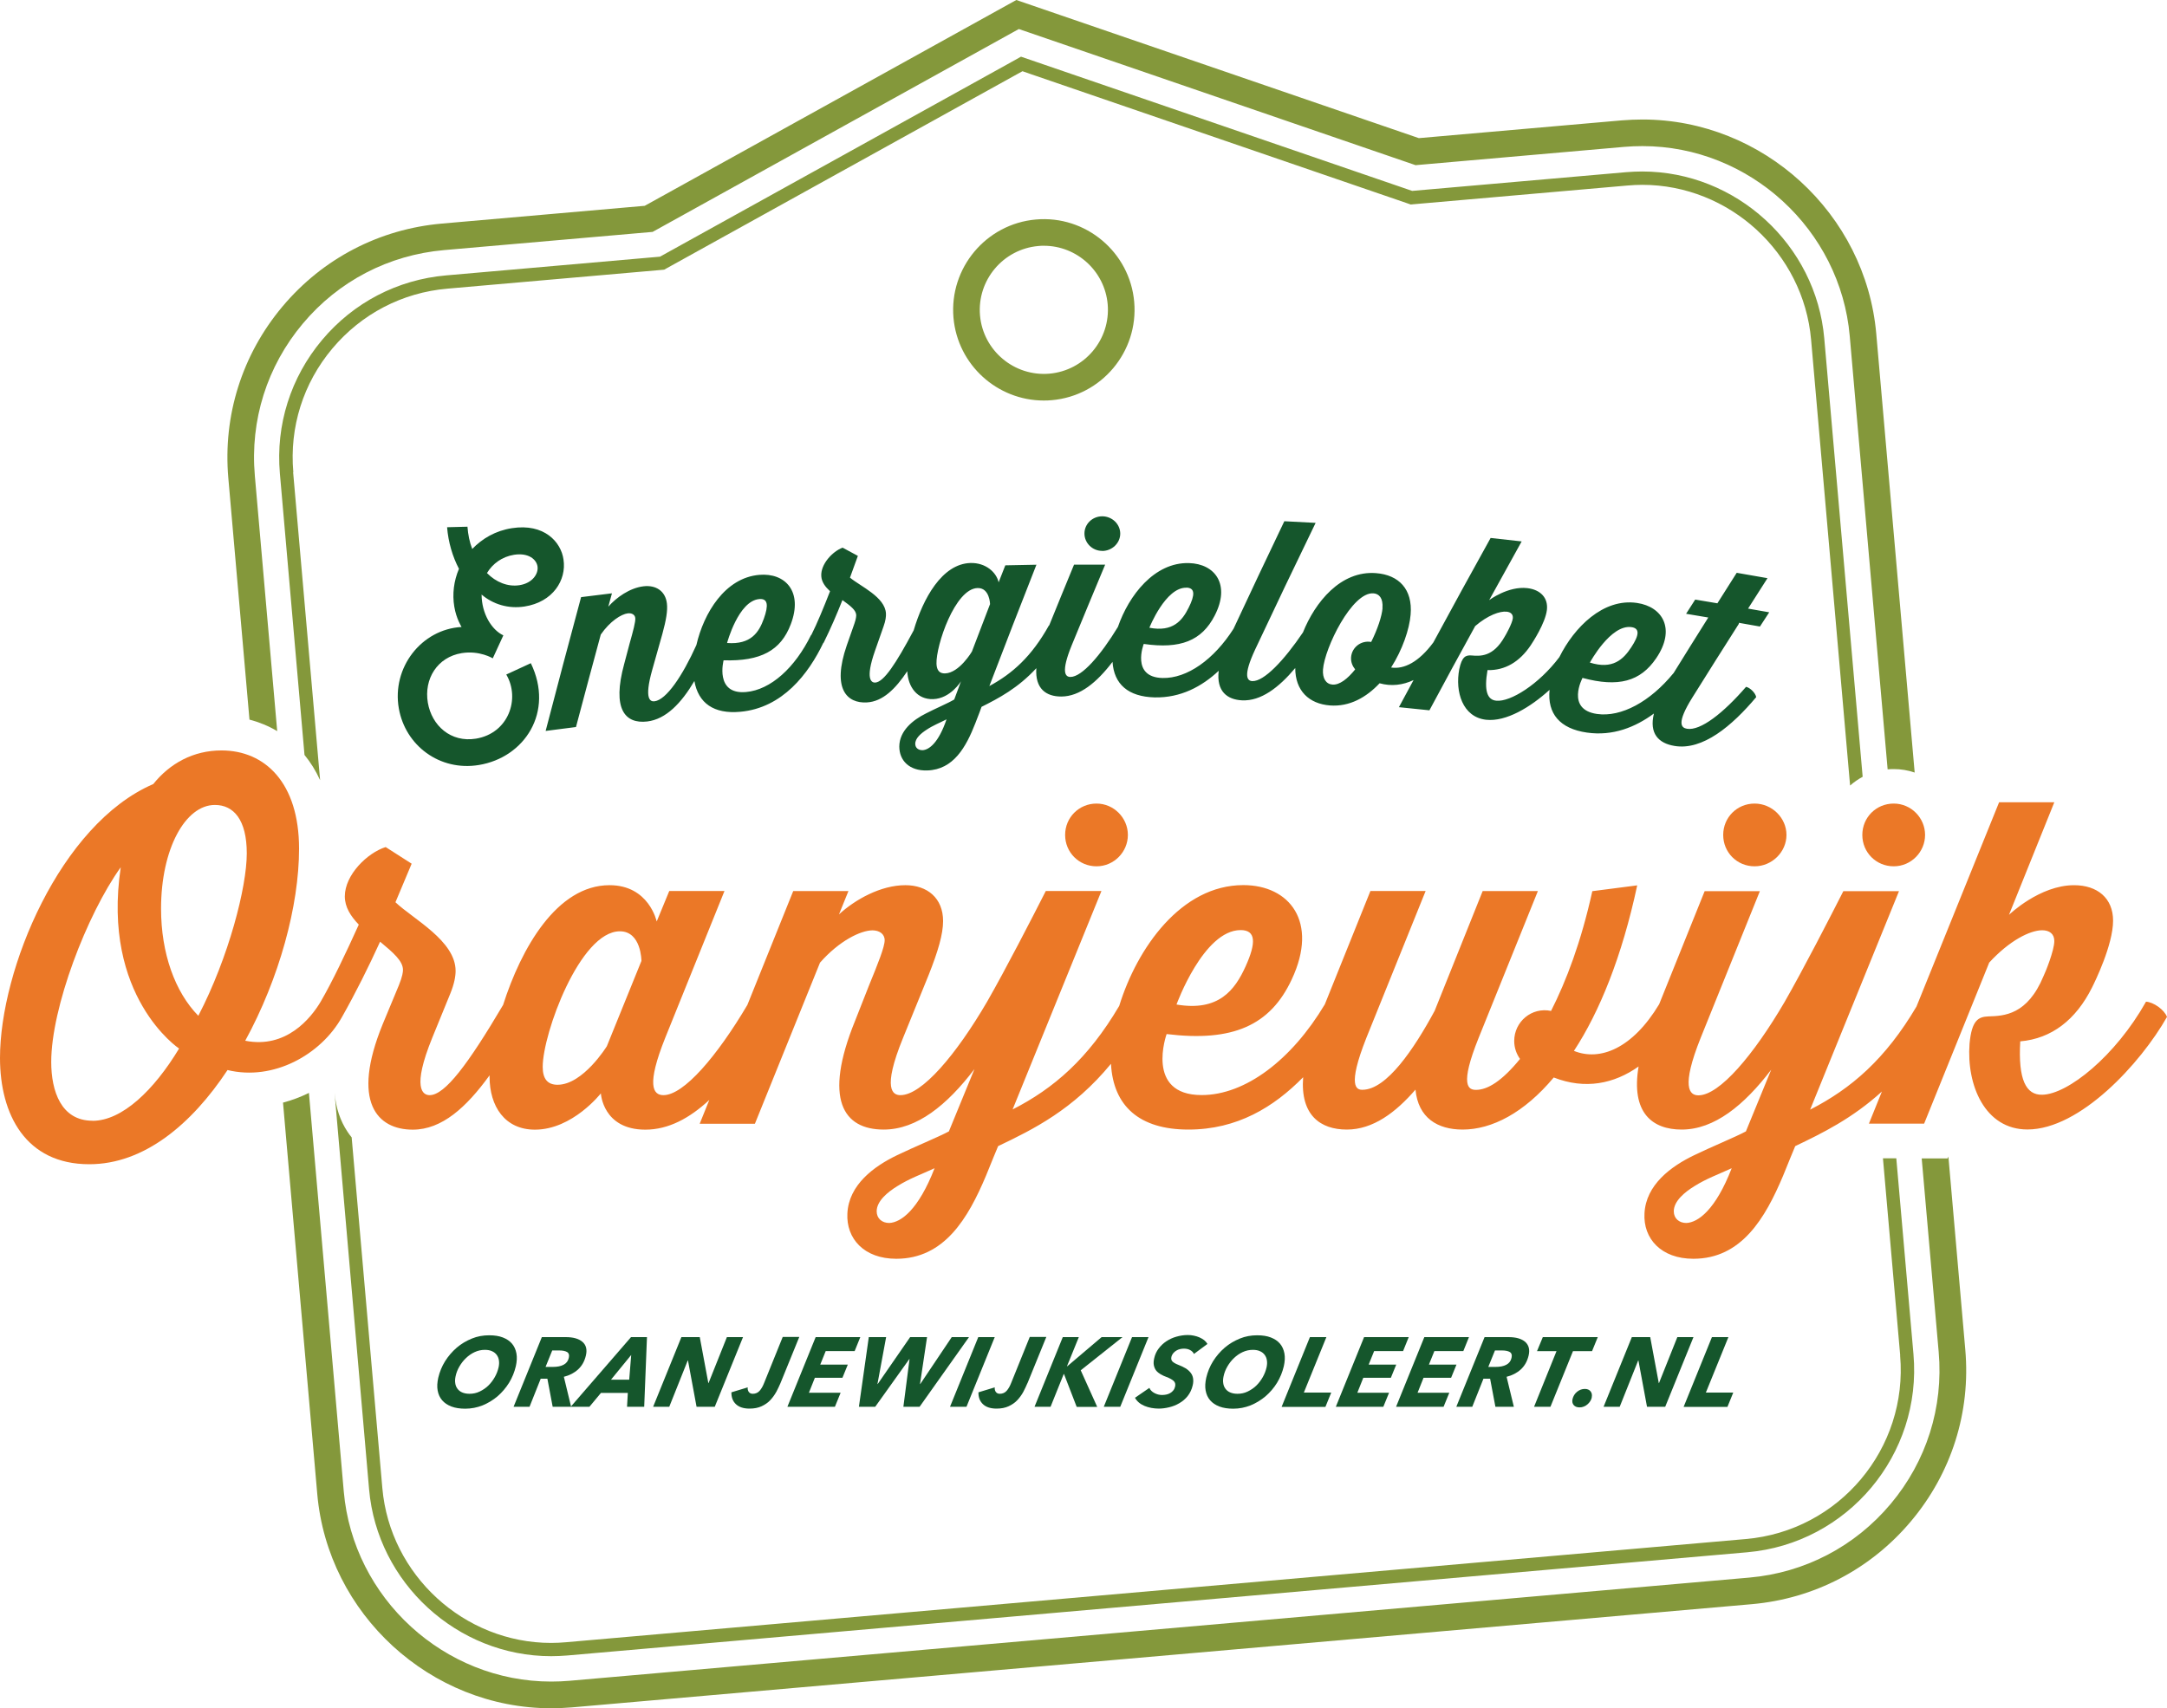 <svg xmlns="http://www.w3.org/2000/svg" id="Layer_2" data-name="Layer 2" viewBox="0 0 250 197.12"><defs><style>      .cls-1 {        fill: #84983b;      }      .cls-1, .cls-2, .cls-3 {        stroke-width: 0px;      }      .cls-2 {        fill: #eb7827;      }      .cls-3 {        fill: #15562c;      }    </style></defs><g id="Ontwerp"><g><path class="cls-1" d="M120.42,46.22c-5.36,0-9.94-4.11-10.42-9.55-.5-5.75,3.77-10.84,9.51-11.34,5.75-.51,10.84,3.77,11.34,9.51.5,5.75-3.77,10.84-9.51,11.34-.31.03-.62.04-.92.04ZM120.43,28.36c-.21,0-.43,0-.65.03-4.06.36-7.07,3.95-6.72,8.01.36,4.06,3.95,7.07,8.01,6.72,4.06-.36,7.07-3.95,6.72-8.01h0c-.34-3.84-3.57-6.75-7.36-6.75Z"></path><path class="cls-1" d="M29.4,54.89c-.56-6.39,1.4-12.62,5.53-17.54,4.12-4.92,9.92-7.93,16.31-8.49l24.05-2.1L117.54,3.35l45.77,15.71,24.06-2.11c.69-.06,1.41-.09,2.12-.09,12.34,0,22.84,9.63,23.91,21.93l4.37,49.99c.23-.02.46-.03.7-.03.85,0,1.66.14,2.42.4l-4.43-50.62c-1.21-13.87-13.06-24.74-26.98-24.74-.8,0-1.6.04-2.38.1l-23.41,2.05L117.25,0l-42.87,23.75-23.4,2.05c-7.21.63-13.75,4.03-18.4,9.58-4.65,5.54-6.87,12.57-6.24,19.78l2.44,27.88c1.11.29,2.19.73,3.2,1.33l-2.58-29.47Z"></path><path class="cls-1" d="M221.7,133.67l1.96,22.35c.56,6.38-1.41,12.61-5.54,17.53-4.13,4.92-9.92,7.94-16.3,8.5l-136.13,11.91c-.69.06-1.41.09-2.11.09-12.34,0-22.84-9.63-23.92-21.93l-4.02-46c-.96.47-1.96.85-2.99,1.12l3.95,45.15c1.21,13.87,13.06,24.74,26.98,24.74.8,0,1.6-.04,2.38-.1l136.13-11.91c7.2-.63,13.73-4.03,18.39-9.59,4.66-5.55,6.88-12.57,6.25-19.77l-1.95-22.3-.09.22h-2.98Z"></path><path class="cls-1" d="M33.84,54.5c-.46-5.21,1.14-10.28,4.5-14.28,3.36-4,8.07-6.46,13.28-6.91l24.67-2.16.33-.03.29-.16,40.09-22.21.96-.53,1.04.36,43.44,14.91.31.11.32-.03,24.68-2.16c.57-.05,1.15-.08,1.72-.08,10.04,0,18.59,7.84,19.47,17.86l4.5,51.46c.44-.39.93-.73,1.45-1.01l-4.43-50.59c-.94-10.8-10.17-19.26-21-19.26-.62,0-1.24.03-1.86.08l-24.68,2.16-43.44-14.91-1.69-.58-1.56.87-40.09,22.21-24.67,2.16c-5.61.49-10.7,3.14-14.32,7.46-3.62,4.32-5.35,9.79-4.86,15.4l2.84,32.48c.69.84,1.3,1.81,1.8,2.91l-3.11-35.52Z"></path><path class="cls-1" d="M219.21,156.41c.94,10.75-7.04,20.25-17.78,21.19l-136.13,11.91c-.57.05-1.15.08-1.72.08-10.04,0-18.59-7.84-19.47-17.86l-3.54-40.48c-.16-.2-.32-.4-.46-.62-.86-1.28-1.36-2.79-1.51-4.51-.05-.58,3.98,45.74,3.98,45.74.94,10.8,10.17,19.26,21,19.26.62,0,1.24-.03,1.86-.08l136.13-11.91c11.59-1.01,20.19-11.27,19.18-22.86l-1.98-22.6h-1.54l1.99,22.74Z"></path><g><path class="cls-2" d="M247.57,115.61c-3.52,6.26-9.01,10.67-11.96,10.72-1.86.05-2.8-1.71-2.54-6.16,3.62-.31,6.42-2.49,8.28-6.21.31-.62,2.43-4.92,2.43-7.72,0-2.59-1.81-4.09-4.5-4.09-3.99,0-7.51,3.42-7.51,3.42l5.23-12.99h-6.37l-9.53,23.57c-3.59,6.08-7.54,9.48-12.27,11.9l10.25-25.21h-6.42c-1.5,2.95-4.61,9.01-6.78,12.79h0s0,0,0,0c-3.57,6.11-7.51,10.77-9.94,10.77-1.04,0-2.02-.93.26-6.63l6.83-16.93h-6.37l-5.25,13.05c-3.08,5.12-6.83,6.6-9.83,5.38,2.95-4.5,5.54-10.87,7.3-19.1l-5.18.67c-1.29,5.85-3,10.35-4.76,13.82-2.23-.47-4.25,1.24-4.25,3.47,0,.78.26,1.5.67,2.07-2.07,2.54-3.73,3.57-5.08,3.57-.88,0-1.92-.47.31-6.01l6.83-16.93h-6.37l-5.54,13.82c-2.38,4.4-5.54,9.11-8.34,9.11-.62,0-1.81-.26.47-6.01l6.83-16.93h-6.37l-5.26,13.08c-3.82,6.4-9.16,10.47-14.21,10.47-6.57,0-4.04-7.04-4.04-7.04,7.61.93,11.96-.98,14.44-6.32,3.11-6.63-.26-10.87-5.59-10.87-7.17,0-12.26,7.26-14.32,13.94-3.6,6.11-7.56,9.53-12.3,11.95l10.25-25.21h-6.42c-1.5,2.95-4.61,9.01-6.78,12.79,0,0,0,0,0,0,0,0,0,0,0,0-3.57,6.11-7.51,10.77-9.99,10.77-.83,0-2.17-.57.31-6.63l2.95-7.25c1.09-2.75,1.66-4.71,1.66-6.21,0-2.64-1.81-4.14-4.35-4.14-2.85,0-5.8,1.66-7.66,3.37l1.09-2.69h-6.37l-5.29,13.14c-3.51,5.93-7.34,10.41-9.68,10.41-1.24,0-1.97-1.19.21-6.63l6.83-16.93h-6.37l-1.45,3.52s-.88-4.19-5.44-4.19c-6.08,0-10.2,7.29-12.28,13.82-4.02,6.8-6.7,10.41-8.48,10.41-.78,0-2.07-.78.31-6.63l2.07-5.07c.47-1.14.62-2.02.62-2.64,0-3.47-4.87-5.96-6.94-7.92l1.87-4.45-3-1.92c-2.12.67-4.71,3.21-4.71,5.69,0,1.24.67,2.28,1.61,3.26-1.5,3.31-3.05,6.58-4.4,8.9,0,0,0,0,0,0,0,0,0,0,0,0-1.14,1.92-3.99,5.44-8.7,4.5,3.93-7.2,6.21-15.58,6.21-22.16,0-7.61-3.93-11.34-8.95-11.34-3.26,0-5.96,1.5-7.87,3.88C6.94,95.11,0,111.88,0,122.08c0,6.52,2.95,12.27,10.3,12.27,6.32,0,11.81-4.61,15.95-10.87,5.28,1.29,10.77-1.76,13.2-6.11,0,0,0,0,0,0,0,0,0,0,0,0,1.61-2.85,3.05-5.75,4.4-8.7,1.55,1.29,2.64,2.23,2.64,3.26,0,.21-.05.73-.47,1.76l-1.87,4.5c-3.68,9.01-.62,12.17,3.47,12.17,3.36,0,6.19-2.58,8.86-6.27,0,.05,0,.11,0,.16,0,3.42,1.76,6.11,5.23,6.11,4.35,0,7.61-4.19,7.61-4.19,0,0,.21,4.19,5.13,4.19,2.66,0,5.11-1.32,7.38-3.43l-1.11,2.75h6.37l7.51-18.59c2.23-2.54,4.71-3.73,6.06-3.73.78,0,1.4.41,1.4,1.14,0,.78-.77,2.69-1.81,5.23l-1.61,4.09c-3.68,9.06-1.35,12.53,3.31,12.53,3.83,0,7.31-2.83,10.47-6.98l-2.95,7.19c-1.14.62-4.04,1.81-5.96,2.74-2.69,1.29-5.59,3.42-5.75,6.73-.15,2.9,1.92,5.23,5.64,5.23,5.54,0,8.28-4.66,10.35-9.58.41-1.04,1.4-3.42,1.4-3.42,4.05-1.93,8.67-4.21,13.02-9.5.26,4.89,3.29,7.59,8.93,7.59s9.86-2.6,13.24-6.04c-.34,4.41,2.02,6.04,5.04,6.04s5.64-1.97,7.92-4.61c.31,3.26,2.54,4.61,5.44,4.61,3.36,0,7.09-1.92,10.51-6.01,3.63,1.42,6.97.73,9.79-1.27-.9,5.33,1.57,7.28,4.97,7.28,3.77,0,7.21-2.81,10.33-6.91l-2.92,7.12c-1.14.62-4.04,1.81-5.95,2.74-2.69,1.29-5.59,3.42-5.75,6.73-.16,2.9,1.92,5.23,5.64,5.23,5.54,0,8.28-4.66,10.35-9.58.41-1.04,1.4-3.42,1.4-3.42,3.12-1.49,6.58-3.19,10-6.3l-1.5,3.71h6.37l7.51-18.59c2.33-2.54,4.71-3.73,6.11-3.73.83,0,1.4.41,1.4,1.24,0,1.09-1.03,3.62-1.24,4.04-1.86,4.5-4.56,4.61-6.37,4.66-1.14.05-1.92.41-2.17,3.16-.36,4.76,1.76,9.89,6.68,9.89,6.06,0,13.05-7.61,16.1-12.99-.31-.83-1.55-1.71-2.43-1.76ZM143.13,107.33c1.76,0,1.81,1.45.57,4.19-1.24,2.74-3.11,5.23-7.97,4.4,0,0,3.11-8.59,7.4-8.59ZM10.67,129.33c-3.62,0-4.76-3.42-4.76-6.78,0-6.26,4.09-16.98,8.02-22.47-2.23,14.96,6.73,20.92,6.73,20.92-2.9,4.81-6.57,8.34-9.99,8.34ZM22.88,117.22c-2.69-2.74-4.3-7.2-4.3-12.37,0-6.89,2.8-11.96,6.21-11.96,2.17,0,3.68,1.71,3.68,5.59s-2.07,11.96-5.59,18.74ZM70.01,120.73s-2.74,4.45-5.69,4.45c-1.14,0-1.71-.67-1.71-2.07,0-3.83,4.3-15.64,8.9-15.64,2.49,0,2.49,3.42,2.49,3.42l-3.99,9.84ZM102.59,141.13c-.83,0-1.45-.52-1.45-1.35,0-1.19,1.29-2.23,2.38-2.9,1.4-.88,2.74-1.35,4.3-2.07-1.87,4.81-3.88,6.26-5.23,6.32ZM194.55,141.13c-.83,0-1.45-.52-1.45-1.35,0-1.19,1.29-2.23,2.38-2.9,1.4-.88,2.74-1.35,4.3-2.07-1.86,4.81-3.88,6.26-5.23,6.32Z"></path><path class="cls-2" d="M126.5,99.97c2.02,0,3.62-1.66,3.62-3.62s-1.61-3.62-3.62-3.62-3.62,1.6-3.62,3.62,1.61,3.62,3.62,3.62Z"></path><path class="cls-2" d="M202.42,99.97c2.02,0,3.68-1.66,3.68-3.62s-1.66-3.62-3.68-3.62-3.62,1.6-3.62,3.62,1.6,3.62,3.62,3.62Z"></path><path class="cls-2" d="M218.47,99.97c2.02,0,3.62-1.66,3.62-3.62s-1.6-3.62-3.62-3.62-3.62,1.6-3.62,3.62,1.6,3.62,3.62,3.62Z"></path></g><g><path class="cls-3" d="M58.42,77.86c1.62,2.78.24,6.77-3.52,7.38-2.89.47-5.08-1.5-5.54-4.14-.47-2.75,1.09-5.27,3.9-5.73,2.06-.34,3.59.6,3.59.6.4-.88.81-1.76,1.22-2.65-1.37-.65-2.5-2.52-2.51-4.71,1.31,1.12,3.08,1.67,4.95,1.38,3.28-.51,4.86-3.05,4.5-5.42-.28-2.03-2.23-4.2-5.95-3.62-1.89.29-3.43,1.2-4.58,2.4-.31-.79-.48-1.66-.55-2.57-.78.02-1.56.04-2.35.06.14,1.74.63,3.39,1.37,4.8-.6,1.4-.78,2.93-.54,4.36.23,1.4.84,2.35.84,2.35-4.65.27-8.06,4.7-7.24,9.39.75,4.3,4.72,7.28,9.23,6.54,5.27-.86,8.73-6.11,6-11.75-.95.44-1.89.87-2.84,1.31ZM59.31,64.02c1.68-.26,2.58.55,2.7,1.34.13.82-.55,1.93-2.08,2.17-1.35.21-2.72-.35-3.75-1.4.65-1.08,1.74-1.89,3.13-2.11Z"></path><path class="cls-3" d="M127.15,63.58c1.14,0,2.08-.9,2.09-1.99,0-1.11-.93-2-2.07-2.01-1.14,0-2.06.88-2.06,1.99,0,1.08.9,2,2.04,2Z"></path><path class="cls-3" d="M200.6,71.87c.81.14,1.63.28,2.44.43.35-.55.71-1.09,1.07-1.64-.81-.14-1.63-.29-2.44-.43.74-1.17,1.49-2.34,2.24-3.51-1.18-.21-2.36-.41-3.55-.62-.74,1.17-1.49,2.35-2.23,3.52-.85-.15-1.71-.29-2.56-.43-.35.55-.7,1.1-1.05,1.64.85.14,1.7.29,2.56.43-1.35,2.14-2.69,4.29-4.02,6.44,0,0,0,0-.01,0-2.67,3.26-6,5.09-8.81,4.69-3.62-.52-1.67-4.15-1.67-4.16,4.13,1.11,6.68.42,8.5-2.27,2.28-3.35.77-5.94-2.21-6.38-3.92-.58-7.27,2.84-8.96,6.25-2.37,3.15-5.65,5.19-7.27,5.03-1.03-.09-1.44-1.11-1.02-3.53,2.03.05,3.71-.96,4.99-2.87.21-.32,1.67-2.53,1.86-4.06.17-1.41-.74-2.35-2.25-2.53-2.23-.26-4.42,1.39-4.41,1.39,1.24-2.26,2.49-4.52,3.75-6.78-1.19-.14-2.39-.27-3.58-.4-2.23,4.01-4.43,8.03-6.61,12.06-1.68,2.27-3.39,3.12-4.87,2.89,1.3-2.04,2.11-4.4,2.25-6.11.25-2.93-1.37-4.58-3.99-4.78-4.09-.32-7.04,3.37-8.43,6.84-2.19,3.24-4.5,5.68-5.85,5.62-.58-.03-1.1-.57.33-3.64,2.29-4.88,4.62-9.75,6.98-14.62-1.2-.07-2.4-.13-3.61-.19-1.98,4.13-3.93,8.27-5.86,12.41-2.26,3.54-5.35,5.75-8.2,5.68-3.66-.09-2.16-3.93-2.16-3.93,4.24.61,6.69-.37,8.18-3.26,1.86-3.59.05-5.99-2.96-6.07-4.01-.11-6.95,3.75-8.2,7.37-2,3.28-4.15,5.77-5.48,5.77-.57,0-1.13-.51.15-3.65,1.28-3.11,2.56-6.21,3.86-9.31-1.2,0-2.4,0-3.59,0-.97,2.34-1.92,4.68-2.87,7.02-.01,0-.02,0-.03,0-1.99,3.57-4.2,5.55-6.87,6.99,1.78-4.67,3.6-9.34,5.43-14-1.2.02-2.39.05-3.59.07-.26.65-.52,1.3-.77,1.96-.26-1.16-1.49-2.27-3.24-2.23-3.31.09-5.49,4.14-6.56,7.77-2.07,3.88-3.45,5.97-4.44,6.03-.43.02-1.18-.36-.03-3.65.33-.95.67-1.9,1-2.85.23-.64.29-1.13.27-1.47-.1-1.91-2.92-3.12-4.15-4.14.3-.84.6-1.67.91-2.51-.59-.32-1.17-.64-1.76-.95-1.18.44-2.55,1.92-2.46,3.29.04.68.46,1.23,1.01,1.74-.73,1.87-1.49,3.72-2.16,5.05,0,0,0,0,0,0-.01,0-.02,0-.03,0-1.85,3.78-4.66,6.33-7.5,6.58-3.64.32-2.59-3.66-2.59-3.66,4.28.13,6.6-1.12,7.75-4.16,1.44-3.78-.64-5.96-3.64-5.7-3.95.34-6.4,4.4-7.25,8.1-1.6,3.55-3.46,6.32-4.83,6.49-.46.05-1.24-.17-.26-3.64.39-1.38.78-2.77,1.17-4.15.43-1.57.62-2.68.52-3.5-.17-1.44-1.28-2.15-2.7-1.98-1.59.19-3.13,1.29-4.06,2.35.14-.52.28-1.03.42-1.54-1.19.14-2.37.29-3.56.44-1.39,5.14-2.75,10.29-4.09,15.44,1.17-.15,2.33-.3,3.5-.45.94-3.56,1.9-7.12,2.86-10.67,1.06-1.54,2.37-2.36,3.12-2.45.43-.05.81.13.86.53.05.42-.25,1.52-.66,2.98-.21.78-.41,1.56-.62,2.34-1.42,5.2.1,6.93,2.66,6.63,2.16-.26,3.93-2.11,5.44-4.67.45,2.55,2.24,3.83,5.29,3.55,4.88-.43,7.89-4.4,9.59-7.96,0,0,.02,0,.03,0,.8-1.62,1.51-3.26,2.17-4.93.91.66,1.55,1.14,1.59,1.71,0,.11,0,.4-.2.98-.3.85-.6,1.69-.89,2.54-1.75,5.07.06,6.71,2.32,6.58,1.83-.1,3.3-1.56,4.66-3.6.09,1.81,1.14,3.28,2.98,3.22,2.01-.06,3.22-2.06,3.22-2.06-.26.7-.52,1.4-.78,2.1-.62.39-2.27,1.09-3.26,1.61-1.53.76-3.06,2.01-3.08,3.81,0,1.63,1.16,2.84,3.24,2.77,3.02-.1,4.46-2.7,5.53-5.44.35-.89.73-1.9.72-1.9,1.97-.99,4.19-2.15,6.32-4.46-.16,2.38,1.14,3.27,2.87,3.27,2.15,0,4.12-1.64,5.92-4,.17,2.57,1.8,4.02,4.85,4.1,3.01.07,5.47-1.26,7.4-3.07-.28,2.37.98,3.33,2.7,3.41,2.16.1,4.22-1.45,6.13-3.73,0,2.62,1.58,4.13,4.01,4.32,2.26.17,4.2-.94,5.72-2.56,1.36.38,2.69.21,3.92-.37-.56,1.04-1.13,2.09-1.69,3.13,1.17.12,2.34.24,3.52.36,1.74-3.25,3.5-6.49,5.28-9.72,1.45-1.25,2.86-1.75,3.64-1.66.46.05.75.31.7.77-.07.59-.81,1.92-.95,2.13-1.32,2.34-2.82,2.24-3.83,2.15-.64-.04-1.09.11-1.4,1.6-.49,2.59.38,5.51,3.09,5.82,2.32.26,5.14-1.46,7.33-3.45-.27,2.74,1.18,4.48,4.31,4.93,2.99.43,5.59-.62,7.73-2.2-.57,2.33.55,3.44,2.37,3.74,3.25.55,6.63-2.3,9.43-5.63-.09-.48-.69-1.08-1.17-1.19-2.63,3.04-5.26,5.1-6.82,4.84-.65-.11-1.24-.62.62-3.6,1.78-2.85,3.57-5.69,5.38-8.53ZM188.22,72.37c.98.14.89.94-.03,2.33-.91,1.39-2.14,2.59-4.77,1.76,0,0,2.4-4.44,4.8-4.09ZM136.88,67.81c.99.03,1,.83.25,2.32-.74,1.49-1.82,2.83-4.53,2.31,0,0,1.86-4.69,4.28-4.62ZM87.6,69.13c.99-.08,1.08.71.52,2.27-.56,1.56-1.48,3.01-4.24,2.8,0,0,1.3-4.87,3.72-5.07ZM106.44,86.57c-.48.01-.84-.26-.85-.71-.02-.66.65-1.22,1.29-1.64.76-.51,1.5-.79,2.32-1.21-.92,2.71-2.01,3.51-2.75,3.56ZM112.14,75.17s-1.46,2.49-3.11,2.54c-.63.02-.96-.34-.99-1.11-.07-2.11,2.14-8.68,4.74-8.74,1.4-.04,1.44,1.85,1.44,1.85-.7,1.82-1.4,3.65-2.09,5.47ZM159.5,70.18c-.08.94-.58,2.44-1.31,3.9-1.18-.21-2.23.63-2.32,1.76-.04.54.15,1.01.47,1.41-.87,1.08-1.79,1.81-2.62,1.75-.75-.06-1.16-.72-1.09-1.74.18-2.47,3.35-8.99,5.83-8.79.64.05,1.12.55,1.03,1.71Z"></path></g><g><path class="cls-3" d="M56.44,154.09c.61,0,1.13.08,1.57.25.44.17.8.41,1.06.72.26.31.43.69.51,1.13.08.44.05.93-.07,1.47-.16.68-.42,1.32-.78,1.91-.37.59-.81,1.11-1.33,1.56-.52.44-1.1.79-1.73,1.05-.64.25-1.3.38-2,.38-.61,0-1.14-.08-1.59-.25s-.8-.41-1.07-.72c-.27-.31-.44-.69-.52-1.13-.08-.44-.05-.93.07-1.47.16-.68.42-1.32.79-1.91.37-.59.82-1.11,1.34-1.56s1.11-.79,1.74-1.05,1.3-.38,2-.38ZM54.16,160.84c.42,0,.81-.08,1.18-.26s.7-.4.99-.68.54-.61.75-.98.35-.74.44-1.13c.06-.28.08-.54.04-.79-.03-.25-.12-.46-.25-.64-.13-.18-.31-.33-.54-.43-.23-.11-.51-.16-.84-.16-.41,0-.8.09-1.17.26s-.7.4-1,.69c-.3.28-.55.61-.76.97-.21.36-.36.74-.44,1.13-.06.28-.08.54-.04.79.03.25.12.46.25.64s.31.33.54.43.51.16.84.16Z"></path><path class="cls-3" d="M65.9,162.34h-2.14l-.61-3.24h-.77l-1.29,3.24h-1.84l3.26-8.04h2.75c.89,0,1.53.19,1.95.56s.54.9.38,1.57-.45,1.18-.9,1.6c-.45.41-1,.69-1.64.85l.84,3.47ZM63.78,157.74c.51,0,.92-.08,1.24-.25.32-.17.52-.43.6-.79.08-.33,0-.56-.2-.68-.21-.12-.51-.18-.9-.18h-.81l-.77,1.9h.84Z"></path><path class="cls-3" d="M72.34,162.34l.09-1.6h-3.1l-1.33,1.6h-2.16l6.96-8.04h1.84l-.32,8.04h-1.99ZM72.82,156.36l-2.33,2.85h2.1l.23-2.85Z"></path><path class="cls-3" d="M80.36,162.34l-.99-5.34h-.03l-2.13,5.34h-1.86l3.26-8.04h2.12l.99,5.31h.02l2.12-5.31h1.86l-3.26,8.04h-2.1Z"></path><path class="cls-3" d="M89.55,160.63c-.19.35-.42.66-.69.95s-.61.52-1,.7-.85.27-1.39.27c-.69,0-1.21-.17-1.57-.51s-.53-.79-.52-1.37l1.88-.57c-.02.2.02.38.12.52s.25.22.46.22c.33,0,.6-.12.8-.35.2-.23.37-.53.51-.89l2.15-5.32h1.91l-2.17,5.33c-.14.33-.3.66-.48,1.01Z"></path><path class="cls-3" d="M90.84,162.34l3.26-8.04h5.15l-.65,1.61h-3.34l-.63,1.56h3.18l-.62,1.52h-3.18l-.69,1.73h3.66l-.66,1.62h-5.48Z"></path><path class="cls-3" d="M106.11,162.34h-1.89l.71-5.5h-.03l-3.93,5.5h-1.88l1.14-8.04h2l-1,5.41h.03l3.74-5.41h1.95l-.81,5.41h.03l3.63-5.41h1.99l-5.7,8.04Z"></path><path class="cls-3" d="M109.6,162.34l3.26-8.04h1.9l-3.26,8.04h-1.9ZM118.53,159.62c-.14.33-.3.66-.48,1.01-.19.35-.42.66-.69.95s-.61.52-1,.7-.85.27-1.39.27c-.69,0-1.21-.17-1.57-.51s-.53-.79-.52-1.37l1.88-.57c-.02.2.02.38.12.52.1.14.25.22.46.22.33,0,.6-.12.8-.35.2-.23.37-.53.51-.89l2.15-5.32h1.91l-2.17,5.33Z"></path><path class="cls-3" d="M124.21,162.34l-1.46-3.78h-.03l-1.52,3.78h-1.85l3.26-8.04h1.85l-1.37,3.37h.03l3.97-3.37h2.41l-4.82,3.83,1.9,4.22h-2.35Z"></path><path class="cls-3" d="M127.34,162.34l3.26-8.04h1.9l-3.26,8.04h-1.9Z"></path><path class="cls-3" d="M137.75,156.25c-.1-.2-.26-.36-.46-.46-.2-.11-.44-.16-.72-.16-.13,0-.27.02-.42.05-.15.03-.3.09-.43.17s-.26.18-.36.3-.18.27-.22.44c-.05.23,0,.41.14.54s.37.26.66.37c.32.12.6.26.84.4.24.15.43.32.58.51s.24.4.28.64c.04.24.03.51-.04.81-.11.48-.31.9-.58,1.24s-.6.62-.97.83c-.37.22-.76.37-1.18.47-.42.1-.82.15-1.2.15-.29,0-.57-.03-.85-.08s-.53-.13-.78-.23c-.24-.1-.46-.23-.65-.39-.19-.16-.34-.34-.45-.55l1.66-1.14c.1.24.29.44.57.59.28.15.57.23.89.23.17,0,.33-.02.49-.05.16-.03.31-.09.45-.17.14-.08.26-.18.36-.31.1-.12.17-.27.21-.45.06-.28,0-.5-.19-.66s-.46-.31-.81-.44c-.24-.09-.47-.19-.67-.31s-.37-.25-.51-.42c-.13-.17-.22-.37-.27-.6-.05-.23-.04-.51.04-.84.09-.41.26-.78.51-1.11.25-.33.54-.61.89-.84s.73-.41,1.16-.53c.42-.12.86-.19,1.3-.19.24,0,.47.02.7.07.23.05.45.11.65.2.2.09.39.2.55.32.16.13.29.28.38.44l-1.54,1.14Z"></path><path class="cls-3" d="M145.04,154.09c.61,0,1.13.08,1.57.25.44.17.8.41,1.06.72.26.31.43.69.51,1.13.08.44.05.93-.07,1.47-.16.68-.42,1.32-.78,1.91s-.81,1.11-1.33,1.56c-.52.44-1.1.79-1.73,1.05-.64.25-1.3.38-2,.38-.61,0-1.14-.08-1.59-.25s-.8-.41-1.07-.72c-.27-.31-.44-.69-.52-1.13-.08-.44-.05-.93.07-1.47.16-.68.42-1.32.79-1.91.37-.59.82-1.11,1.34-1.56s1.11-.79,1.74-1.05,1.3-.38,2-.38ZM142.76,160.84c.42,0,.81-.08,1.18-.26s.7-.4.99-.68.54-.61.75-.98.35-.74.44-1.13c.06-.28.08-.54.04-.79-.03-.25-.12-.46-.25-.64-.13-.18-.31-.33-.54-.43-.23-.11-.51-.16-.84-.16-.41,0-.8.09-1.17.26s-.7.4-1,.69c-.3.28-.55.61-.76.97-.21.36-.36.74-.44,1.13-.06.28-.08.54-.04.79.03.25.12.46.25.64s.31.33.54.43.51.16.84.16Z"></path><path class="cls-3" d="M147.86,162.34l3.26-8.04h1.9l-2.6,6.4h3.16l-.67,1.65h-5.05Z"></path><path class="cls-3" d="M154.11,162.34l3.26-8.04h5.15l-.65,1.61h-3.34l-.63,1.56h3.18l-.62,1.52h-3.18l-.69,1.73h3.66l-.66,1.62h-5.48Z"></path><path class="cls-3" d="M161.06,162.34l3.26-8.04h5.15l-.65,1.61h-3.34l-.63,1.56h3.18l-.62,1.52h-3.18l-.69,1.73h3.66l-.66,1.62h-5.48Z"></path><path class="cls-3" d="M174.66,162.34h-2.14l-.61-3.24h-.77l-1.29,3.24h-1.84l3.26-8.04h2.75c.89,0,1.53.19,1.95.56.41.38.54.9.38,1.57s-.45,1.18-.9,1.6c-.45.41-1,.69-1.64.85l.84,3.47ZM172.54,157.74c.51,0,.92-.08,1.24-.25.32-.17.52-.43.6-.79.08-.33,0-.56-.2-.68-.21-.12-.51-.18-.9-.18h-.81l-.77,1.9h.84Z"></path><path class="cls-3" d="M181.47,155.92l-2.6,6.42h-1.89l2.59-6.42h-2.25l.67-1.62h6.34l-.66,1.62h-2.2Z"></path><path class="cls-3" d="M183.64,161.27c-.04.16-.1.31-.19.44s-.19.26-.32.36c-.12.11-.26.19-.42.25-.15.06-.31.09-.47.09-.31,0-.54-.09-.69-.27-.15-.18-.2-.41-.13-.7.08-.33.25-.61.52-.83s.57-.33.89-.33c.3,0,.52.09.67.28.15.19.19.42.13.7Z"></path><path class="cls-3" d="M190.01,162.34l-.99-5.34h-.03l-2.13,5.34h-1.86l3.26-8.04h2.12l.99,5.31h.02l2.12-5.31h1.86l-3.26,8.04h-2.1Z"></path><path class="cls-3" d="M194.24,162.34l3.26-8.04h1.9l-2.6,6.4h3.16l-.67,1.65h-5.05Z"></path></g></g></g></svg>